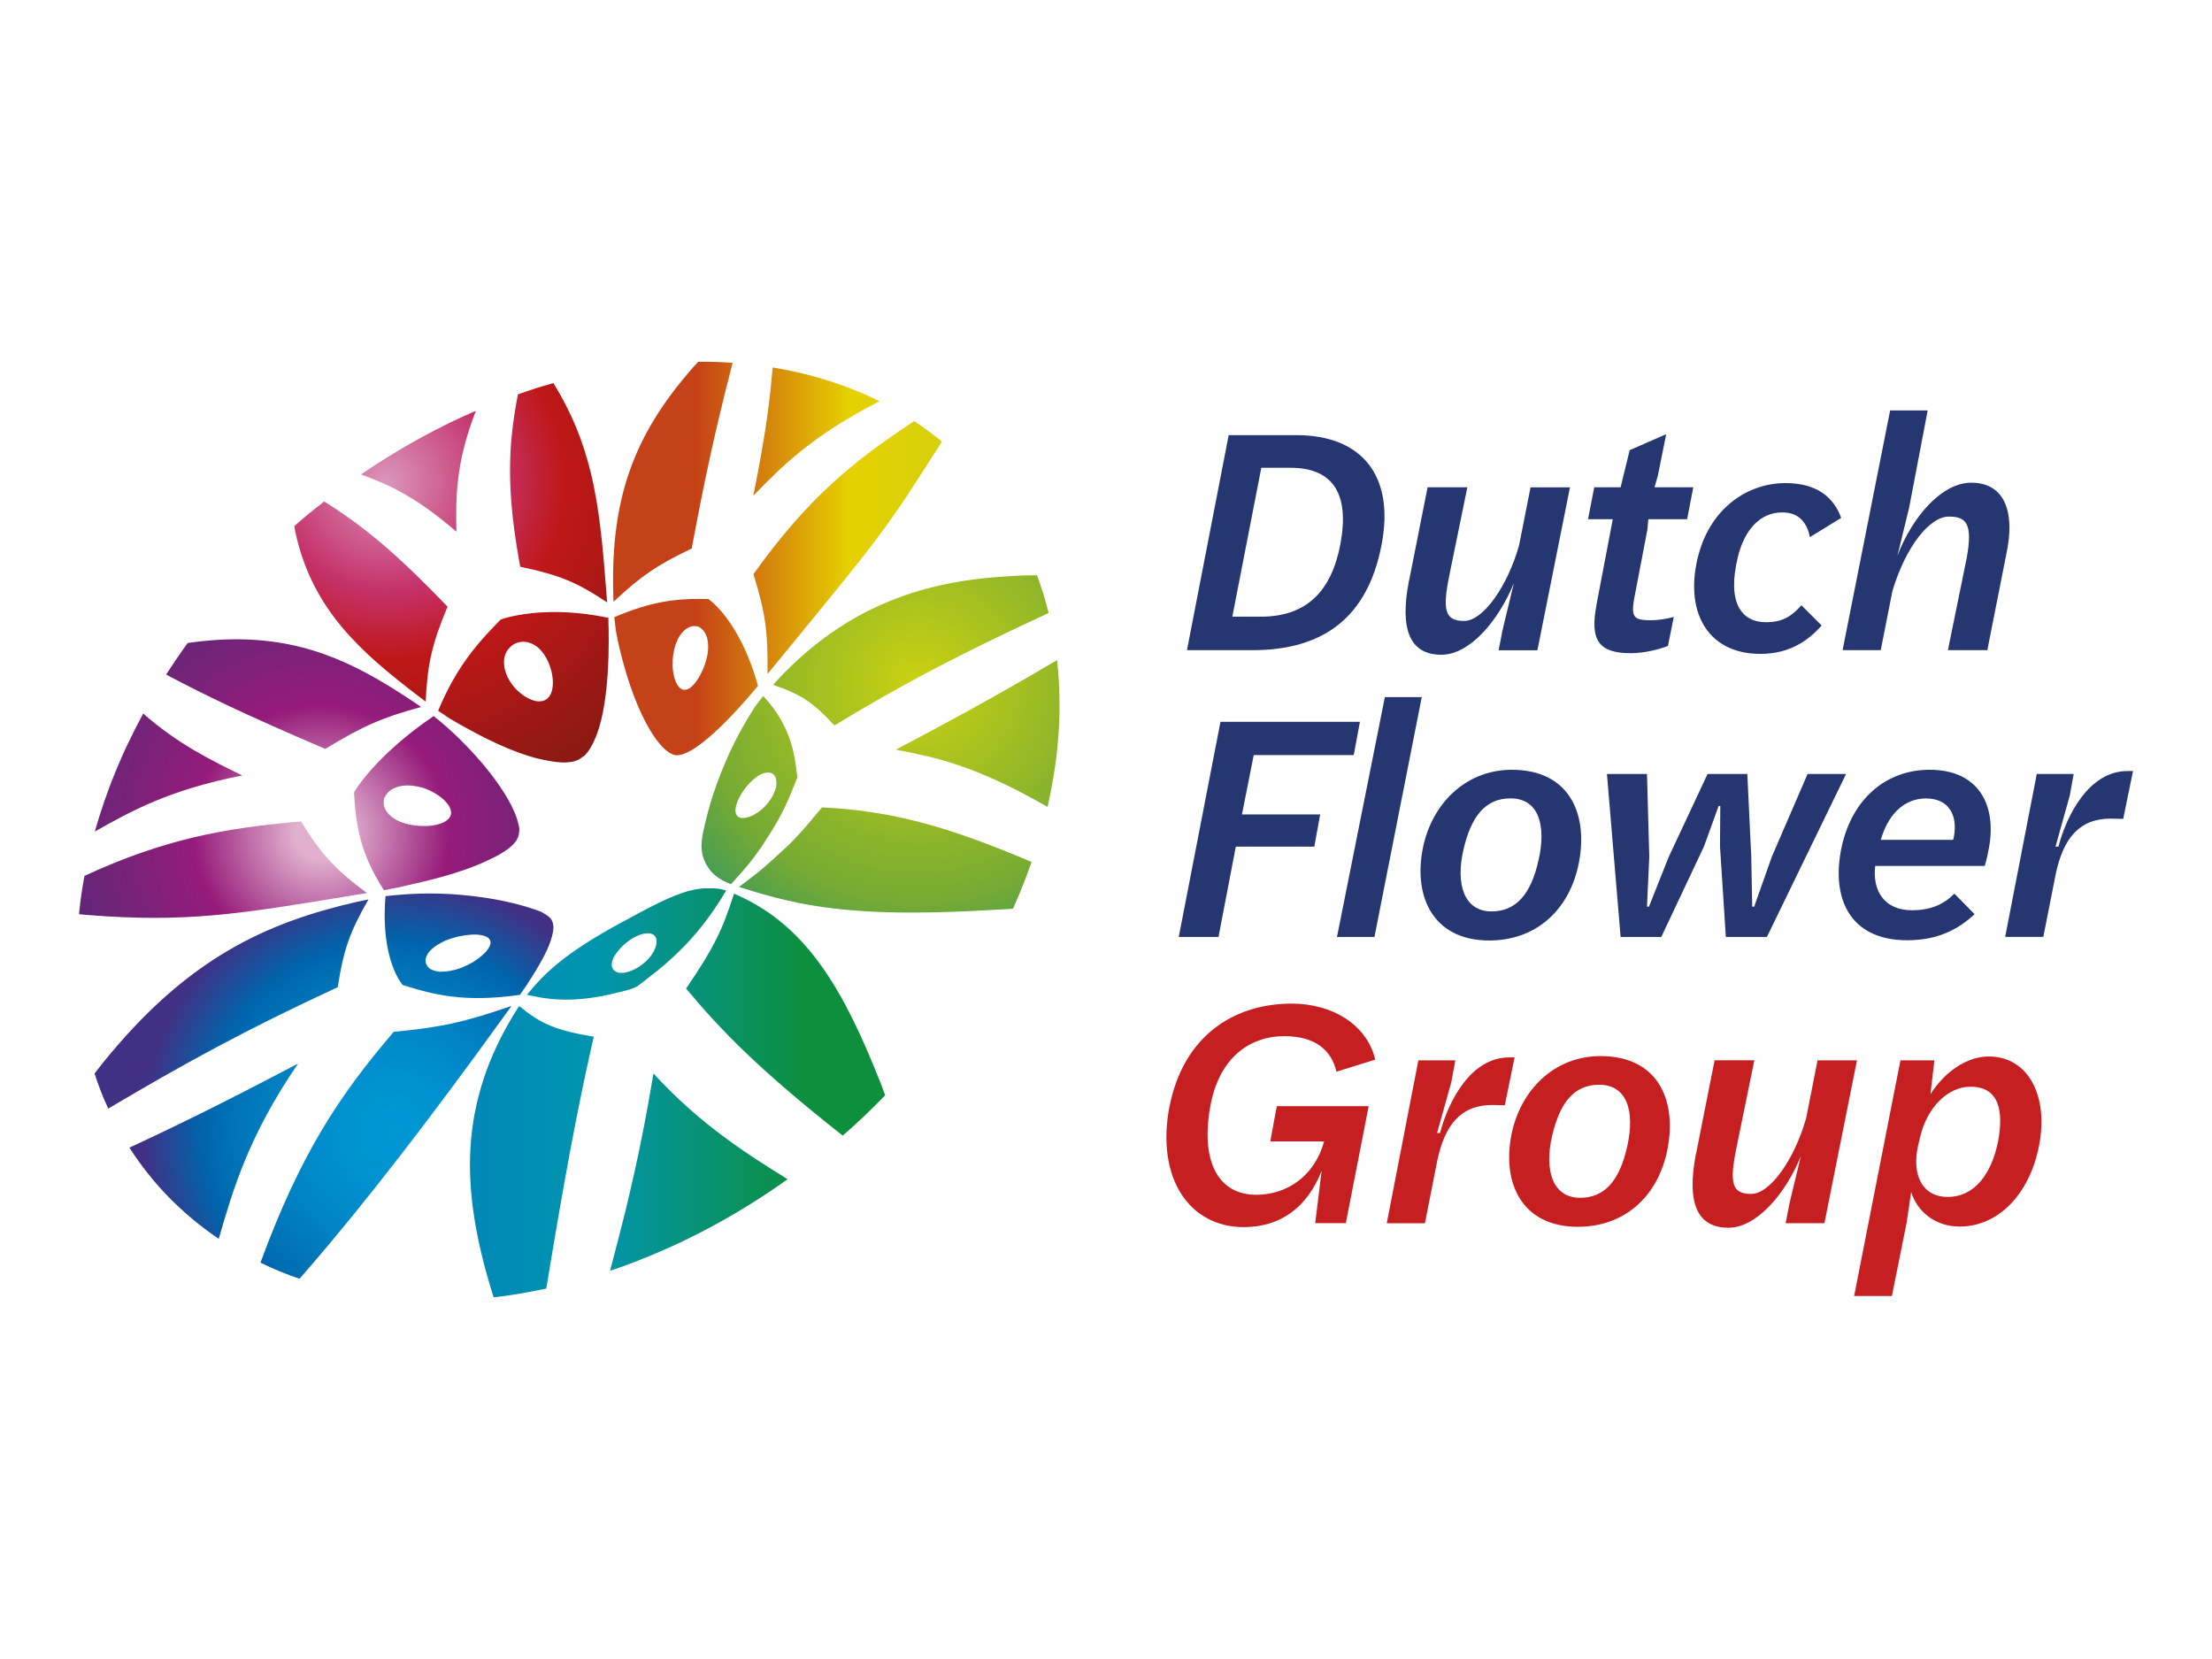 <?xml version="1.0" encoding="UTF-8"?>
<svg id="Laag_12" data-name="Laag 12" xmlns="http://www.w3.org/2000/svg" xmlns:xlink="http://www.w3.org/1999/xlink" width="280px" height="210px" viewBox="0 0 280 210">
  <defs>
    <style>
      .cls-1 {
        fill: none;
      }

      .cls-2 {
        fill: url(#Naamloos_verloop_27);
      }

      .cls-3 {
        fill: url(#Naamloos_verloop_29);
      }

      .cls-4 {
        fill: url(#Naamloos_verloop_28);
      }

      .cls-5 {
        fill: url(#Naamloos_verloop_24);
      }

      .cls-6 {
        fill: url(#Naamloos_verloop_25);
      }

      .cls-7 {
        fill: url(#Naamloos_verloop_26);
      }

      .cls-8 {
        fill: #253670;
      }

      .cls-9 {
        clip-path: url(#clippath-1);
      }

      .cls-10 {
        clip-path: url(#clippath-3);
      }

      .cls-11 {
        clip-path: url(#clippath-4);
      }

      .cls-12 {
        clip-path: url(#clippath-2);
      }

      .cls-13 {
        clip-path: url(#clippath-5);
      }

      .cls-14 {
        fill: #c61f21;
      }

      .cls-15 {
        clip-path: url(#clippath);
      }
    </style>
    <clipPath id="clippath">
      <path class="cls-1" d="M85.15,84.15c0-.06,0-.13,0-.19,0-.1,0-.19,0-.29,0-.1,0-.2.02-.3,0-.07.01-.15.02-.22,0-.12.03-.24.04-.36,0-.06.02-.11.03-.17.03-.18.07-.35.11-.53.04-.15.08-.29.12-.42.02-.06.04-.12.06-.17.02-.07.05-.13.08-.2.06-.14.12-.27.18-.4l.03-.07c.04-.08.09-.16.13-.23.02-.03.03-.06.05-.08.06-.09.11-.17.18-.26.05-.07.11-.15.17-.21l.05-.05c.08-.08.16-.16.23-.23h0c.26-.23.53-.37.8-.46.29-.08.61-.08.93.01.05.02.1.04.14.06.34.2.59.47.76.8.27.52.48,1.34.29,2.58,0,.04-.02.08-.02.12-.03.14-.06.3-.1.45-.44,1.83-1.54,3.6-2.45,3.93-.11.04-.22.06-.33.06-.92,0-1.5-1.49-1.54-3.19M77.76,78.13l.21,1.76c.23,1.28.55,2.7.96,4.14.99,3.64,2.42,7.15,3.97,9.34l.03.04c.07.1.14.2.21.29.68.9,1.37,1.55,2.07,1.82.94.36,2.44-.48,4.06-1.8,1.48-1.18,3.46-3.11,6.12-6.24.2-.23.39-.46.56-.66-2.29-8.31-6.25-10.98-6.29-11-.37,0-.73-.01-1.1-.01-3.05,0-6.15.32-10.81,2.32M95.38,72.69c1.5,4.87,1.85,7.35,1.77,12.64.26-.32.52-.64.77-.95,13.72-16.7,14.09-17.15,20.75-27.61.18-.28.37-.57.56-.88h0c-.28-.23-.57-.46-.86-.68-.29-.22-.58-.44-.87-.66-.29-.21-.58-.42-.88-.63-.3-.2-.6-.41-.9-.61-7.8,5.11-13.62,9.92-20.35,19.38M95.35,62.75c3.63-3.72,7.38-7.56,15.98-11.96-1.06-.53-2.15-1.01-3.25-1.45-1.09-.44-2.21-.83-3.34-1.19-1.13-.35-2.27-.67-3.43-.94-1.15-.27-2.32-.5-3.5-.7-.32,3.51-.69,7.49-2.45,16.23M87.7,46.54c-7.53,8.58-10.35,16.55-10.08,28.42,0,.36.03.84.04,1.21,3.49-3.26,5.52-4.65,9.9-6.74,1.46-7.84,2.84-14.51,5.18-23.5-.36-.03-.72-.05-1.09-.07-.36-.02-.72-.03-1.08-.05-.36-.01-.73-.02-1.09-.02-.36,0-.73,0-1.09,0l-.7.75Z"/>
    </clipPath>
    <linearGradient id="Naamloos_verloop_24" data-name="Naamloos verloop 24" x1="-3917.68" y1="1839.76" x2="-3917.39" y2="1839.76" gradientTransform="translate(569087.72 -267138.6) scale(145.24)" gradientUnits="userSpaceOnUse">
      <stop offset="0" stop-color="#c54117"/>
      <stop offset=".47" stop-color="#e6d100"/>
      <stop offset="1" stop-color="#c7cf17"/>
    </linearGradient>
    <clipPath id="clippath-1">
      <path class="cls-1" d="M64.74,86.52c-.1-.14-.19-.27-.28-.42-.08-.14-.15-.28-.22-.42-.36-.78-.62-1.83-.3-2.78h0c.04-.11.08-.21.13-.31.17-.33.43-.65.79-.92.14-.1.27-.18.42-.24.33-.13.65-.19.94-.2.23,0,.47.03.7.1.47.13.86.37,1.2.65,1.52,1.33,2.24,4.12,1.67,5.68-.29.79-.86,1.12-1.53,1.12h0c-1.15,0-2.61-.98-3.53-2.25M63.4,78.4c-2.96,3.01-5.6,5.96-7.94,11.57l1.48.99c.8.49,1.7.99,2.64,1.49,2.76,1.52,6.47,3.26,9.64,3.81,1.78.37,3.28.37,4.18-.2.13-.08.24-.17.35-.26.07-.04.14-.08.21-.12.58-.57,1.05-1.38,1.44-2.35.03-.07.05-.14.08-.2.02-.06.04-.11.07-.17,1.63-4.38,1.56-11.58,1.46-14.49,0-.09,0-.18,0-.26-2.58-.55-4.87-.74-6.8-.74-4.26,0-6.76.92-6.78.93M40.06,64.24c-.32.25-.64.51-.95.77-.31.26-.63.52-.94.79-.31.26-.62.53-.92.8l.13.7c2.1,9.85,8.29,15.24,15.55,20.79.28.22.67.5.95.72.23-4.79.79-7.26,2.77-12.02-5.52-5.72-9.84-9.73-15.62-13.31-.32.25-.65.51-.96.77M58.87,52.6c-.46.21-.91.42-1.37.64-.46.21-.91.44-1.37.67-.45.23-.91.46-1.37.7-.79.41-1.57.84-2.34,1.27-.77.43-1.54.87-2.29,1.33-.75.45-1.5.92-2.24,1.39-.74.47-1.46.95-2.19,1.45,3.21,1.22,6.52,2.48,12.07,7.25-.07-4.21-.15-8.56,2.46-15.29-.46.19-.91.4-1.37.61M68.91,48.81c-.38.11-.74.23-1.12.35-.37.12-.74.24-1.11.37-.37.13-.75.26-1.12.39-1.21,6.29-1.55,11.88.29,21.82,4.97,1.05,7.12,1.93,11,4.51l-.09-1.19c-.44-5.61-.83-10.56-2.01-15.34-.94-3.84-2.36-7.44-4.7-11.23-.37.1-.75.21-1.12.33"/>
    </clipPath>
    <radialGradient id="Naamloos_verloop_25" data-name="Naamloos verloop 25" cx="-3934.78" cy="1858.78" fx="-3934.78" fy="1858.78" r=".26" gradientTransform="translate(631397.21 -298176.2) scale(160.45)" gradientUnits="userSpaceOnUse">
      <stop offset="0" stop-color="#da95bc"/>
      <stop offset=".33" stop-color="#c5326b"/>
      <stop offset=".54" stop-color="#bf1717"/>
      <stop offset="1" stop-color="#8c1913"/>
    </radialGradient>
    <clipPath id="clippath-2">
      <path class="cls-1" d="M10.69,110.87c-.07.4-.14.8-.21,1.2-.07.4-.13.81-.19,1.22-.06.4-.11.81-.16,1.21-.05.4-.09.81-.13,1.22l.92.09c12.7,1.02,19.42-.1,34.16-2.55.4-.07.94-.16,1.35-.22-4.06-3.05-5.78-4.91-8.32-9.06-9.72.84-17.32,2.23-27.42,6.89M53.51,104.55c-.08,0-.17,0-.25,0-.1,0-.2-.01-.3-.02-.1,0-.2-.01-.3-.03-.08,0-.17-.02-.25-.03-.19-.02-.38-.05-.56-.09-.19-.04-.36-.09-.53-.13-.04-.01-.07-.02-.11-.03-.15-.05-.3-.1-.44-.16-.04-.01-.08-.03-.11-.04-1.13-.47-1.81-1.19-2.03-1.92-.08-.3-.09-.62-.02-.97v-.03c.16-.38.38-.7.66-.94.08-.07.17-.14.27-.2.69-.44,1.95-.83,4-.23.08.02.16.05.25.08,1.36.53,2.45,1.31,2.97,2.1.08.13.16.26.21.39.1.24.14.46.13.66h0c-.08.8-.98,1.3-2.16,1.5-.04,0-.07.01-.12.02-.07,0-.14.02-.22.03-.09,0-.19.02-.29.03-.08,0-.16,0-.24.01-.09,0-.18,0-.27.01-.05,0-.1,0-.15,0s-.1,0-.15,0M44.81,100.31c.23,3.93.67,7.56,3.79,12.37l1.92-.37c.32-.07.65-.15.98-.23,4.53-.98,7.99-2.06,10.36-3.23,2.11-.96,3.57-2.03,3.8-3.16.03-.12.04-.26.05-.4.01-.07.03-.13.04-.2-.02-.35-.1-.74-.22-1.15-.02-.08-.05-.16-.07-.23h0c-.6-1.94-2.19-4.42-4.24-6.88-.03-.03-.05-.06-.08-.09-.09-.1-.17-.2-.26-.3-1.74-2.04-3.81-4.08-5.99-5.8-7.53,5.13-10.08,9.65-10.09,9.68M16.29,93.92c-.59,1.22-1.13,2.45-1.64,3.69-.52,1.25-.99,2.52-1.43,3.78-.45,1.29-.85,2.57-1.22,3.87,4.61-2.59,9.37-5.27,18.67-7.1-3.82-1.86-8.14-3.96-12.54-7.84-.64,1.19-1.26,2.39-1.83,3.6M23.75,81.4c-.24.33-.47.65-.7.98-.23.33-.46.66-.69,1-.23.33-.45.67-.67,1-.22.34-.44.68-.66,1.01,5,2.65,9.68,4.92,20.14,9.41,4.82-2.92,7.2-3.97,12.13-5.31l-.99-.68c-6.29-4.17-12.81-7.89-22.42-7.89-1.91,0-3.95.15-6.13.47"/>
    </clipPath>
    <radialGradient id="Naamloos_verloop_26" data-name="Naamloos verloop 26" cx="-3958.23" cy="1822.14" fx="-3958.23" fy="1822.14" r=".26" gradientTransform="translate(-725780.6 334233.35) rotate(180) scale(183.37)" gradientUnits="userSpaceOnUse">
      <stop offset="0" stop-color="#e1b0ce"/>
      <stop offset=".07" stop-color="#e1b0ce"/>
      <stop offset=".34" stop-color="#961b7a"/>
      <stop offset=".58" stop-color="#702478"/>
      <stop offset="1" stop-color="#302875"/>
    </radialGradient>
    <clipPath id="clippath-3">
      <path class="cls-1" d="M16.38,145.27c.72,1.12,1.49,2.2,2.32,3.25.83,1.05,1.72,2.06,2.66,3.02.95.97,1.95,1.89,3,2.77,1.06.88,2.17,1.72,3.33,2.5,1.86-6.41,3.79-13.03,10.04-22.18-6.18,3.23-12.56,6.57-21.35,10.64M49.84,130.61c-6.82,7.98-11.77,15.33-16.87,29.22.39.19.79.38,1.19.56.4.18.82.36,1.22.53.41.17.83.33,1.25.49.42.16.85.31,1.28.46l1.06-1.22q10.55-12.17,25.13-32.42c.19-.27.45-.63.65-.9-5.86,2.04-8.93,2.72-14.93,3.28M45.29,114.13c-11.59,2.64-21.54,7.16-32.18,20.3-.03.03-.06.07-.09.11-.35.44-.7.88-1.05,1.34.12.38.25.76.38,1.14.14.38.28.75.42,1.12.14.37.29.74.45,1.1.16.37.32.74.48,1.09,9.44-5.59,17.22-9.9,29.05-15.37.74-4.75,1.5-6.94,3.89-11.11l-1.34.28ZM55.9,123.01s-.07,0-.11,0c-.08,0-.16-.01-.23-.02-.43-.05-.83-.17-1.18-.39l-.03-.03c-.35-.31-.49-.66-.49-1.03,0-.07.01-.15.04-.22.19-.83,1.02-1.59,2.48-2.26,1.1-.44,2.26-.69,3.26-.75h.05c.11,0,.21-.01.31-.01s.19,0,.28,0h.03c.43.03.81.1,1.11.21.03.01.06.03.09.04.05.02.09.04.13.06.41.24.58.62.35,1.13-.06.13-.14.29-.26.45-.04.06-.1.13-.15.19-.03.03-.06.07-.09.11-.04.05-.09.09-.14.14-.06.07-.13.13-.21.2-.04.04-.08.07-.12.11-.1.09-.21.18-.31.27-.03.02-.05.03-.07.05-.14.11-.29.21-.45.32h0c-.17.11-.33.22-.51.31-.17.1-.34.19-.51.27-.07.03-.13.06-.19.09-.11.05-.22.1-.32.14-.1.04-.2.08-.29.12-.11.04-.22.08-.33.12-.08.03-.15.05-.23.07-.13.04-.26.07-.39.11h-.05c-.18.05-.35.08-.51.11h-.02c-.29.05-.56.07-.82.07-.04,0-.09,0-.13,0M51.71,113.18c-.05,0-.1,0-.16.01-.26.02-.52.03-.78.06-.13,0-.26.02-.39.03-.19.02-.39.03-.58.05-.33.04-.67.07-1,.11-.68,8.06,2.14,11.21,2.17,11.24,3.99,1.27,7.86,2.24,14.84,1.25l.83-1.19c.2-.3.38-.6.56-.88,1.55-2.41,2.34-4.07,2.65-5.25.57-1.99-.2-2.49-.84-2.89-.05-.03-.12-.07-.19-.11-.1-.06-.21-.12-.31-.19-.02,0-.48-.2-1.32-.46-1.6-.53-4.08-1.14-7.15-1.51-.05,0-.1,0-.16-.02-.17-.02-.35-.04-.52-.06-1.5-.16-3.15-.27-4.93-.27-.88,0-1.79.02-2.72.08"/>
    </clipPath>
    <radialGradient id="Naamloos_verloop_27" data-name="Naamloos verloop 27" cx="-3964.42" cy="1856.17" fx="-3964.42" fy="1856.17" r=".26" gradientTransform="translate(-230508.31 -492268.91) rotate(-90) scale(124.21)" gradientUnits="userSpaceOnUse">
      <stop offset="0" stop-color="#0097d5"/>
      <stop offset=".21" stop-color="#0092d1"/>
      <stop offset=".43" stop-color="#0085c6"/>
      <stop offset=".66" stop-color="#0070b4"/>
      <stop offset=".76" stop-color="#0064ab"/>
      <stop offset="1" stop-color="#423084"/>
    </radialGradient>
    <clipPath id="clippath-4">
      <path class="cls-1" d="M99.5,107.26c-2.65,2.46-3.14,2.91-5.96,5.01l.68.21c.39.12.78.24,1.16.36,3.69,1.1,7.24,1.94,12.14,2.36,4.8.43,10.62.43,18.82-.06h.06c.59-.04,1.2-.08,1.82-.12.08-.18.16-.36.24-.53.08-.18.15-.36.23-.53.08-.18.15-.36.23-.53.07-.18.15-.36.22-.53.13-.32.26-.63.38-.95.12-.31.25-.63.37-.95.12-.32.24-.63.35-.95.12-.31.23-.63.34-.94-9.55-4.04-16.95-6.47-26.53-6.91-2.76,3.3-2.82,3.36-4.55,5.08M93.98,103.55s-.07,0-.1-.01c-.06,0-.12-.01-.17-.03-.03,0-.06-.02-.09-.03-.05-.02-.09-.04-.13-.06-.03-.02-.05-.03-.08-.05-.03-.03-.06-.06-.09-.09-.13-.16-.21-.37-.22-.62h0c0-.08,0-.16,0-.24.05-.49.27-1.1.61-1.7l.03-.05c.05-.1.12-.2.18-.3.03-.04.05-.08.08-.12.05-.08.11-.17.17-.26.04-.05.07-.11.12-.16.05-.07.1-.14.16-.21.06-.07.12-.14.18-.21.04-.05.08-.1.13-.14.08-.09.17-.18.25-.27l.07-.07c.1-.1.21-.2.32-.3h.02c.12-.11.23-.2.35-.28h0c.12-.09.23-.16.35-.23.08-.04.15-.08.22-.11.52-.24,1.09-.31,1.47-.06h.02s.09.08.12.12h0c.26.26.39.73.31,1.45-.37,1.66-1.63,2.98-2.82,3.61-.03.02-.06.03-.09.05-.36.18-.71.3-1.02.34h-.05c-.07.02-.14.02-.2.02-.03,0-.06,0-.09,0M96.58,88.14l-1,1.31c-.15.22-.3.45-.44.68-.12.19-.24.38-.36.58-.02.03-.04.06-.05.09-.54.89-1.03,1.78-1.49,2.66-.03.06-.06.12-.09.18-.05.11-.11.23-.17.34-1.74,3.5-2.99,7.08-3.63,9.86-.28,1.13-.41,1.83-.43,1.93-.11.79-.21,1.54.02,2.51l.03.12c.74,2.32,2.36,3.03,3.55,3.53,2.17-2.39,2.3-2.54,3.86-4.71,2.43-3.74,2.94-4.73,4.55-8.81-.33-2.88-.74-6.46-4.32-10.31-.03.03-.03.03-.03.03M113.4,94.9c4.89.94,9.94,1.91,19.2,7.24.37-1.62.67-3.23.91-4.83.24-1.58.4-3.16.5-4.72.1-1.54.13-3.08.09-4.59-.03-1.5-.13-2.98-.29-4.44-4.73,2.77-10.1,5.91-20.41,11.33M129.93,72.83c-9.81.33-21.23,2.16-31.61,13.34-.15.17-.19.22-.23.26-.15.17-.19.21-.23.26,3.51,1.19,5.1,2.24,7.76,5.14,7.62-4.6,14.49-8.41,27.12-14.24-.1-.41-.21-.81-.32-1.22-.11-.4-.23-.81-.35-1.21-.12-.39-.25-.79-.39-1.18-.14-.39-.27-.78-.42-1.16l-1.32.02Z"/>
    </clipPath>
    <radialGradient id="Naamloos_verloop_28" data-name="Naamloos verloop 28" cx="-3946.64" cy="1810.96" fx="-3946.64" fy="1810.96" r=".26" gradientTransform="translate(-600795.75 275834.99) rotate(-180) scale(152.26)" gradientUnits="userSpaceOnUse">
      <stop offset="0" stop-color="#cad111"/>
      <stop offset=".71" stop-color="#75aa34"/>
      <stop offset="1" stop-color="#309763"/>
    </radialGradient>
    <clipPath id="clippath-5">
      <path class="cls-1" d="M79.06,153.72c-.54,2.15-1.27,5-1.84,7.14.25-.08.49-.17.74-.25.25-.08.49-.17.74-.26.25-.09.49-.18.74-.27.25-.09.49-.18.74-.28.56-.21,1.11-.43,1.67-.66.55-.23,1.11-.46,1.67-.7.56-.24,1.11-.49,1.67-.74.56-.25,1.11-.52,1.67-.79,1.13-.54,2.24-1.12,3.34-1.71,1.1-.6,2.19-1.21,3.26-1.85,1.07-.64,2.13-1.3,3.17-1.98,1.04-.68,2.06-1.38,3.07-2.1-4.91-3.06-11.03-6.86-16.98-13.39-.77,4.47-1.63,9.54-3.65,17.83M65.13,128.26c-.86,1.41-1.62,2.81-2.28,4.22-.03.05-.05.1-.07.15-.13.28-.26.56-.38.84-.04.1-.09.21-.13.32-.1.23-.2.46-.29.68-.05.13-.1.26-.15.39-.09.21-.17.43-.24.64-.05.13-.1.27-.14.4-.08.21-.15.43-.22.64-.04.12-.08.25-.12.38-.07.23-.14.46-.21.68-.03.11-.07.22-.1.34-.07.25-.14.49-.2.74-.02.09-.04.18-.07.27-.07.27-.14.55-.2.82-.01.07-.03.14-.04.21-.07.3-.13.6-.19.9,0,.05-.02.09-.03.13-.06.33-.12.66-.17.99v.06c-.85,5.43-.37,11.24,1.37,17.95l.02.07c.1.4.21.8.32,1.2.02.06.03.11.05.17.11.38.22.75.33,1.14.03.08.05.16.07.24.14.46.28.93.43,1.39.55-.06,1.1-.13,1.65-.21.55-.08,1.1-.16,1.66-.26.55-.09,1.11-.19,1.67-.3.56-.11,1.12-.22,1.68-.34,2.19-13.26,3.81-22.27,6.01-31.88-4.77-.81-6.62-1.57-9.44-3.88l-.59.91ZM77.68,121.86c.01-.06.02-.11.03-.17,0-.04.02-.08.02-.12-.02.1-.04.19-.06.29M77.74,121.57l.02-.05-.02.05ZM86.84,125.13c4.6,5.5,9.32,10.32,19.83,18.62.47-.41.93-.82,1.4-1.24.45-.42.91-.84,1.36-1.27.45-.43.89-.85,1.33-1.29.43-.44.86-.87,1.29-1.31h0s-.53-1.41-.53-1.41c-4.63-11.76-9.25-19.85-17.98-23.83-.19-.09-.44-.19-.63-.28-1.47,4.67-2.66,7.03-6.06,12.01M77.91,120.81c1.59-2.35,4.72-3.54,5.17-1.96.01.06.03.13.03.19,0,.09,0,.18,0,.27-.06.72-.61,2.16-2.68,3.34-1.91.92-2.62.38-2.88-.04.04-.26.08-.51.13-.76-.02.09-.04.19-.06.28-.03.15-.05.31-.08.47-.03-.06-.05-.11-.07-.18,0-.03-.01-.06-.01-.08,0-.04-.02-.08-.02-.12v-.07c0-.06,0-.11,0-.16v-.04s.01-.08.02-.11c0-.05.02-.09.03-.14.06-.22.16-.53.4-.89-.03.15-.07.29-.09.43-.02.09-.03.18-.05.27.05-.25.1-.48.16-.71M89.25,112.45s-.06,0-.09,0c-.17,0-.34.02-.51.04-.05,0-.11.01-.16.02-.16.02-.33.05-.49.08-.03,0-.07.01-.1.02-1.99.39-4.33,1.47-8.41,3.72-.29.54-.55,1.13-.79,1.79.24-.65.51-1.25.79-1.79l-.59.31c-7.6,4.1-10.03,6.63-12.2,9.29,2.21.47,5.23,1.11,10.43-.04,1.06-.28,2.53-.51,3.51-1.02,3.32-2.51,7.46-5.63,11.28-12.15l-.89-.22c-.44-.05-.87-.07-1.29-.07-.16,0-.32,0-.48.01"/>
    </clipPath>
    <linearGradient id="Naamloos_verloop_29" data-name="Naamloos verloop 29" x1="-3922.28" y1="1837.85" x2="-3922" y2="1837.85" gradientTransform="translate(719396.81 -336919.18) scale(183.4)" gradientUnits="userSpaceOnUse">
      <stop offset="0" stop-color="#0080bb"/>
      <stop offset=".48" stop-color="#0095af"/>
      <stop offset="1" stop-color="#0e8f3e"/>
    </linearGradient>
  </defs>
  <g>
    <path class="cls-8" d="M155.52,55.08h8.58c8.25,0,12.5,5.11,10.77,13.94-1.77,9.16-7.38,13.28-16.33,13.28h-8.29l5.28-27.22ZM159.61,78.06c5.77,0,8.95-3.22,10.07-9.24,1.15-6.23-.87-9.61-6.35-9.61h-3.67l-3.67,18.85h3.63Z"/>
    <path class="cls-8" d="M178.36,73.52l2.35-11.84h5.03l-2.27,11.1c-.91,4.45-.58,5.82,1.86,5.82s5.53-4.46,6.97-9.61l1.44-7.3h4.99l-4.12,20.62h-4.91l.49-2.52,1.44-5.98c-1.94,4.78-5.61,9.07-9.16,9.07-3.88,0-5.36-2.97-4.12-9.36"/>
    <path class="cls-8" d="M202.09,76.53l2.06-10.81h-3.13l.78-4.04h3.34l1.15-4.7,4.62-2.02-1.07,5.32-.41,1.4h4.91l-.78,4.04h-4.91l-.12,1.32-1.69,8.83c-.41,2.35.08,2.64,2.14,2.64.99,0,1.86-.16,2.89-.41l-.74,3.67c-1.32.5-3.14.91-4.7.91-3.96,0-5.24-1.53-4.33-6.15"/>
    <path class="cls-8" d="M215.04,70.1c1.57-5.77,6.15-8.95,10.97-8.95,3.8,0,6.06,1.65,7.05,4.41l-3.96,2.43c-.37-1.86-1.4-3.13-3.51-3.13-2.8,0-4.78,2.23-5.61,5.65-1.4,5.77.45,8.25,3.55,8.25,2.19,0,3.26-.78,4.5-2.14l2.56,2.56c-1.69,1.9-4.04,3.59-7.76,3.59-6.81,0-9.73-5.53-7.8-12.66"/>
    <path class="cls-8" d="M239.27,51.95h4.74l-2.35,12.33-1.48,6.06c1.9-4.95,5.61-9.24,9.36-9.24s5.77,3.01,4.37,9.32l-2.35,11.88h-4.99l2.39-11.71c.78-4.33-.08-5.2-2.27-5.2-2.39,0-5.4,3.67-7.14,9.4l-1.48,7.51h-4.83l6.02-30.36Z"/>
    <polygon class="cls-8" points="154.49 91.37 172.14 91.37 171.36 95.58 158.7 95.58 157.21 103.09 167.11 103.09 166.37 107.17 156.43 107.17 154.24 118.6 149.21 118.6 154.49 91.37"/>
    <polygon class="cls-8" points="175.3 88.24 179.97 88.24 173.98 118.6 169.24 118.6 175.3 88.24"/>
    <path class="cls-8" d="M180.23,106.8c1.36-5.53,5.65-9.36,11.14-9.36,7.55,0,9.82,5.98,8.37,12.33-1.36,5.82-5.65,9.28-11.22,9.28-7.34,0-9.78-5.9-8.29-12.25M194.75,108.9c1.03-4.54-.04-7.84-3.55-7.84-3.26,0-4.99,2.39-5.94,6.43-1.03,4.41.04,7.88,3.55,7.88,3.09,0,4.99-2.19,5.94-6.48"/>
    <polygon class="cls-8" points="203.41 97.97 208.48 97.97 208.77 108.45 208.48 114.76 208.73 114.76 211.24 108.45 216.15 97.97 221.18 97.97 221.68 108.45 221.8 114.76 222.05 114.76 224.28 108.45 228.81 97.97 233.68 97.97 223.66 118.6 218.46 118.6 217.72 107.13 217.76 102.02 217.55 102.02 215.7 107.13 210.29 118.6 205.14 118.6 203.41 97.97"/>
    <path class="cls-8" d="M233.29,106.51c1.49-5.69,5.69-9.07,10.97-9.07,6.19,0,8.5,4.45,7.51,9.86-.12.66-.33,1.69-.54,2.31h-13.86c-.37,3.05,1.07,5.61,4.66,5.61,2.39,0,4-.74,5.36-2.1l2.56,2.6c-2.1,1.94-4.66,3.3-8.54,3.3-7.42,0-9.86-5.57-8.13-12.5M247.23,106.31l.08-.29c.54-2.72-.54-4.95-3.51-4.95s-4.87,2.27-5.73,5.24h9.16Z"/>
    <path class="cls-8" d="M257.83,97.97h4.66l-.49,2.72-1.81,6.48h.37c1.07-4.08,3.92-9.57,8.74-9.57h.7l-1.24,6.06-1.57-.04c-4.04,0-6.02,2.56-6.97,7.01l-1.57,7.96h-4.83l4-20.62Z"/>
    <path class="cls-14" d="M148.05,140.03c1.69-8.62,7.84-12.99,15.47-12.99,5.28,0,9.57,2.8,10.56,7.09l-4.91,1.53c-.62-2.72-2.68-4.5-6.6-4.5-4.41,0-8.33,2.76-9.4,9.07-1.2,6.97,1.15,11.01,5.86,11.01,3.84,0,7.38-2.35,8.58-6.76h-6.81l.82-4.46h11.63l-2.89,14.81h-3.88l.82-6.64c-1.81,4.66-5.24,7.14-9.86,7.14-6.89,0-11.14-6.19-9.4-15.3"/>
    <path class="cls-14" d="M179.56,134.22h4.66l-.5,2.72-1.81,6.48h.37c1.07-4.08,3.92-9.57,8.74-9.57h.7l-1.24,6.06-1.57-.04c-4.04,0-6.02,2.56-6.97,7.01l-1.57,7.96h-4.83l4-20.62Z"/>
    <path class="cls-14" d="M191.45,143.04c1.36-5.53,5.65-9.36,11.14-9.36,7.55,0,9.82,5.98,8.37,12.33-1.36,5.82-5.65,9.28-11.22,9.28-7.34,0-9.78-5.9-8.29-12.25M205.97,145.15c1.03-4.54-.04-7.84-3.55-7.84-3.26,0-4.99,2.39-5.94,6.43-1.03,4.41.04,7.88,3.55,7.88,3.09,0,4.99-2.19,5.94-6.48"/>
    <path class="cls-14" d="M214.69,146.05l2.35-11.84h5.03l-2.27,11.1c-.91,4.45-.58,5.82,1.86,5.82s5.53-4.46,6.97-9.61l1.44-7.3h4.99l-4.12,20.62h-4.91l.49-2.52,1.44-5.98c-1.94,4.78-5.61,9.07-9.16,9.07-3.88,0-5.36-2.97-4.12-9.36"/>
    <path class="cls-14" d="M240.57,134.22h4.29l-.5,4.29c1.77-2.8,4.58-4.78,7.38-4.78,4.99,0,7.63,4.99,6.35,11.38-1.24,6.23-5.28,10.15-10.02,10.15-3.09,0-5.36-1.86-6.15-4.37l-.58,3.92-1.86,9.24h-4.78l5.86-29.82ZM252.9,144.61c.78-4.04.12-7.05-3.47-7.05-3.05,0-5.61,2.89-6.39,6.44l-.25,1.03c-.82,3.71.54,6.48,3.75,6.48,3.42,0,5.53-2.93,6.35-6.89"/>
  </g>
  <g class="cls-15">
    <rect class="cls-5" x="77.35" y="45.79" width="41.89" height="50.1"/>
  </g>
  <g class="cls-9">
    <rect class="cls-6" x="26.9" y="44.2" width="60.61" height="56.7" transform="translate(-32.86 93.15) rotate(-64.62)"/>
  </g>
  <g class="cls-12">
    <rect class="cls-7" x="4.93" y="70.41" width="65.9" height="56.94" transform="translate(-40.02 27.15) rotate(-26.4)"/>
  </g>
  <g class="cls-10">
    <rect class="cls-2" x="3.13" y="100.06" width="76.13" height="74.84" transform="translate(-78.17 57.8) rotate(-39.6)"/>
  </g>
  <g class="cls-11">
    <rect class="cls-4" x="82.47" y="64.63" width="57.91" height="59.18" transform="translate(-20.82 155.9) rotate(-65.22)"/>
  </g>
  <g class="cls-13">
    <rect class="cls-3" x="59.04" y="112.44" width="53" height="51.77"/>
  </g>
</svg>